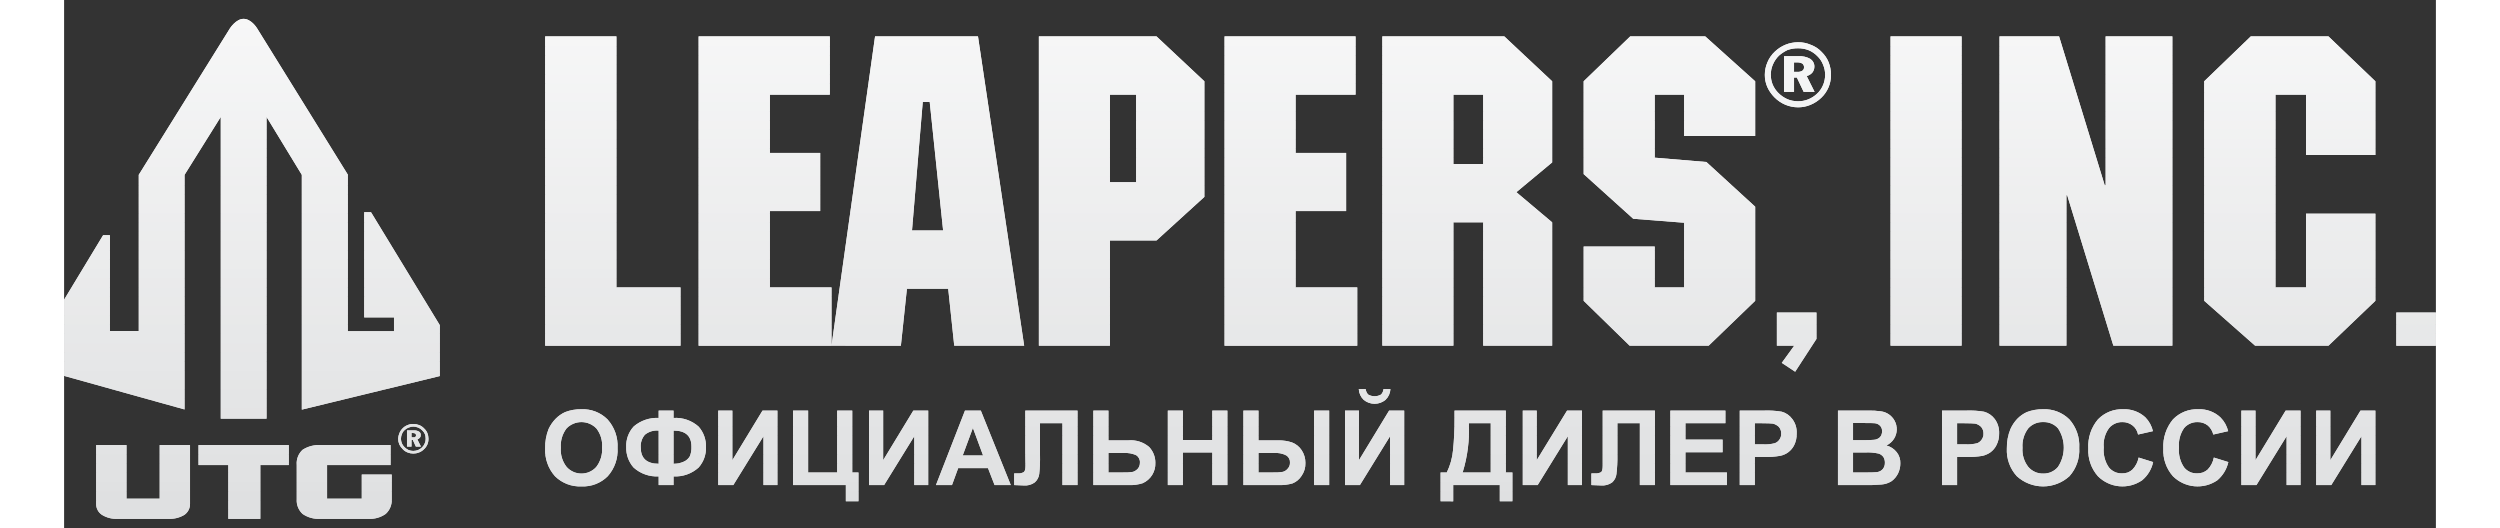 <?xml version="1.0" encoding="UTF-8"?> <svg xmlns="http://www.w3.org/2000/svg" xmlns:xlink="http://www.w3.org/1999/xlink" id="Слой_1" data-name="Слой 1" width="246px" height="52px" viewBox="0 0 359.309 80.057"><rect x="0" y="0" width="359.309" height="80.057" fill="#333333" stroke="none"/><defs><style> .cls-1 { fill: none; } .cls-2 { clip-path: url(#clip-path); } .cls-3 { fill: #dedfe0; } .cls-4 { fill: #dfe0e1; } .cls-5 { fill: #e0e1e2; } .cls-6 { fill: #e1e2e3; } .cls-7 { fill: #e2e3e4; } .cls-8 { fill: #e3e4e5; } .cls-9 { fill: #e4e4e5; } .cls-10 { fill: #e4e5e6; } .cls-11 { fill: #e5e6e6; } .cls-12 { fill: #e5e6e7; } .cls-13 { fill: #e6e7e8; } .cls-14 { fill: #e7e7e8; } .cls-15 { fill: #e7e8e9; } .cls-16 { fill: #e8e9e9; } .cls-17 { fill: #e9e9ea; } .cls-18 { fill: #e9eaea; } .cls-19 { fill: #e9eaeb; } .cls-20 { fill: #eaeaeb; } .cls-21 { fill: #eaebec; } .cls-22 { fill: #ebecec; } .cls-23 { fill: #ebeced; } .cls-24 { fill: #ececed; } .cls-25 { fill: #eceded; } .cls-26 { fill: #ecedee; } .cls-27 { fill: #ededee; } .cls-28 { fill: #eeeeef; } .cls-29 { fill: #eeefef; } .cls-30 { fill: #efeff0; } .cls-31 { fill: #eff0f0; } .cls-32 { fill: #f0f0f1; } .cls-33 { fill: #f0f1f1; } .cls-34 { fill: #f1f1f2; } .cls-35 { fill: #f1f2f2; } .cls-36 { fill: #f2f2f2; } .cls-37 { fill: #f2f2f3; } .cls-38 { fill: #f2f3f3; } .cls-39 { fill: #f3f3f4; } .cls-40 { fill: #f3f4f4; } .cls-41 { fill: #f4f4f5; } .cls-42 { fill: #f4f5f5; } .cls-43 { fill: #f5f5f5; } .cls-44 { fill: #f5f5f6; } .cls-45 { fill: #f6f6f6; } .cls-46 { fill: #f6f6f7; } .cls-47 { fill: #f7f7f7; } </style><clipPath id="clip-path"><path class="cls-1" d="M46.491,32.143H45.463V48.086h4.512v2.086H42.979V26.457l-13.765-22.2s-.857-1.4-2.028-1.4c-1.142,0-2.056,1.429-2.056,1.429l-13.822,22.2V50.143H6.939V35.629H5.911L0,45.4V56.943l18.248,5.086V26.486l5.483-8.771V63.429h6.939V17.714l5.34,8.771V62.057l20.904-5.086V49.257Zm26.387,35.771A7.391,7.391,0,0,1,73.392,65a5.698,5.698,0,0,1,1.057-1.543,4.86,4.86,0,0,1,1.456-1.029A6.502,6.502,0,0,1,78.361,62a5.268,5.268,0,0,1,3.969,1.543,5.969,5.969,0,0,1,1.514,4.314,5.884,5.884,0,0,1-1.485,4.286A5.268,5.268,0,0,1,78.39,73.686a5.356,5.356,0,0,1-4.027-1.543,5.909,5.909,0,0,1-1.485-4.229Zm2.37-.086a4.187,4.187,0,0,0,.885,2.914,3.013,3.013,0,0,0,4.484,0A4.362,4.362,0,0,0,81.503,67.8a4.198,4.198,0,0,0-.857-2.886,3.139,3.139,0,0,0-4.541,0,4.33,4.33,0,0,0-.857,2.914ZM92.326,72.171v1.314h-2.256V72.171a5.245,5.245,0,0,1-3.798-1.343,4.454,4.454,0,0,1-1.114-3.086A4.3,4.3,0,0,1,86.3,64.6a5.417,5.417,0,0,1,3.77-1.286V62.2h2.256v1.114a5.242,5.242,0,0,1,3.798,1.314,4.477,4.477,0,0,1,1.114,3.114,4.405,4.405,0,0,1-1.114,3.086A5.245,5.245,0,0,1,92.326,72.171Zm0-1.914a3.617,3.617,0,0,0,1.542-.314,1.95,1.95,0,0,0,.914-.8,3.384,3.384,0,0,0,.257-1.486c0-1.629-.914-2.429-2.713-2.429Zm-2.256,0V65.229a2.891,2.891,0,0,0-2.085.629A2.653,2.653,0,0,0,87.357,67.8c0,1.629.914,2.457,2.713,2.457ZM99.094,62.2h2.142v7.514L105.805,62.2h2.256V73.486h-2.113v-7.4l-4.569,7.4H99.094Zm11.337,0h2.285v9.371h4.398V62.2h2.285v9.371h.942v4.371H118.427V73.486h-7.996Zm11.509,0h2.142v7.514L128.651,62.2H130.907V73.486h-2.113v-7.4l-4.569,7.4H121.94Zm21.475,11.286h-2.456l-.999-2.571H135.448l-.942,2.571h-2.427L136.476,62.2h2.399ZM139.217,69l-1.542-4.171L136.133,69Zm6.397-6.8h7.91V73.486h-2.285V64.114h-3.398v4.8A22.144,22.144,0,0,1,147.727,71.8a2.018,2.018,0,0,1-.685,1.286,2.477,2.477,0,0,1-1.685.457c-.257,0-.742-.029-1.428-.057V71.714h.485a1.581,1.581,0,0,0,.971-.2q.257-.171.257-.943l-.029-1.943Zm10.309,0h2.285v4.514h3.027a4.27,4.27,0,0,1,3.141,1,3.46,3.46,0,0,1,.942,2.429A3.232,3.232,0,0,1,163.405,73.2a6.111,6.111,0,0,1-2.17.286h-5.312Zm2.285,9.371h2.199a8.796,8.796,0,0,0,1.514-.086A1.674,1.674,0,0,0,162.663,71a1.34,1.34,0,0,0,.314-.886,1.248,1.248,0,0,0-.543-1.143,3.924,3.924,0,0,0-1.913-.343h-2.313Zm8.996,1.914V62.2H169.488v4.457h4.455V62.2h2.285V73.486h-2.285V68.543h-4.455v4.943ZM178.655,62.2h2.285v4.514h3.027a6.224,6.224,0,0,1,2.056.314A3.039,3.039,0,0,1,187.479,68.2a3.453,3.453,0,0,1,.571,1.943,3.232,3.232,0,0,1-.6,1.971,2.884,2.884,0,0,1-1.342,1.114,6.792,6.792,0,0,1-2.142.257h-5.312Zm2.285,9.371h2.199a8.402,8.402,0,0,0,1.485-.086A1.414,1.414,0,0,0,185.366,71a1.229,1.229,0,0,0,.343-.886A1.199,1.199,0,0,0,185.166,69a3.442,3.442,0,0,0-1.913-.371h-2.313ZM189.364,62.2h2.285V73.486H189.364Zm4.683,0h2.113v7.514L200.73,62.2h2.285V73.486h-2.142v-7.4l-4.569,7.4h-2.256Zm5.826-3.257h1.057a2.421,2.421,0,0,1-.743,1.629,2.586,2.586,0,0,1-3.313,0,2.421,2.421,0,0,1-.742-1.629h1.057a1.317,1.317,0,0,0,.371.829,1.962,1.962,0,0,0,1.942,0,1.317,1.317,0,0,0,.371-.829ZM210.639,62.2h7.768v9.371h1v4.371h-1.913V73.486h-7.054v2.457H208.526V71.571h.942a9.745,9.745,0,0,0,.942-3.343A44.421,44.421,0,0,0,210.639,63.4Zm2.17,1.914a21.596,21.596,0,0,1-.942,7.457h4.255V64.114ZM220.977,62.2h2.113v7.514L227.688,62.2h2.256V73.486h-2.142v-7.4l-4.569,7.4h-2.256Zm12.108,0h7.91V73.486H238.711V64.114h-3.398v4.8A20.714,20.714,0,0,1,235.17,71.8a1.994,1.994,0,0,1-.657,1.286,2.527,2.527,0,0,1-1.685.457c-.257,0-.742-.029-1.456-.057V71.714h.514a1.581,1.581,0,0,0,.971-.2c.143-.114.228-.429.228-.943V62.2Zm10.252,11.286V62.2h8.339v1.914h-6.054V66.6h5.626v1.914h-5.626v3.057h6.283v1.914Zm10.509,0V62.2h3.655a13.294,13.294,0,0,1,2.713.171,2.944,2.944,0,0,1,1.599,1.114,3.285,3.285,0,0,1,.657,2.171,3.697,3.697,0,0,1-.371,1.771,3.008,3.008,0,0,1-2.142,1.629,12.043,12.043,0,0,1-2.342.171h-1.485v4.257Zm2.285-9.371v3.2h1.228a5.908,5.908,0,0,0,1.799-.171,1.425,1.425,0,0,0,.714-.571,1.448,1.448,0,0,0,.257-.857,1.492,1.492,0,0,0-.343-1.029,1.91,1.91,0,0,0-.942-.514c-.257-.029-.8-.057-1.628-.057ZM268.725,62.2h4.512a11.437,11.437,0,0,1,1.999.114,2.751,2.751,0,0,1,2.056,1.4,2.692,2.692,0,0,1-.086,2.771,2.775,2.775,0,0,1-1.142,1,2.93,2.93,0,0,1,1.571,1.029,2.596,2.596,0,0,1,.543,1.686,3.549,3.549,0,0,1-.343,1.514,3.242,3.242,0,0,1-.971,1.171,3.295,3.295,0,0,1-1.542.514,25.152,25.152,0,0,1-2.742.086h-3.855Zm2.285,1.886v2.6H272.523a15.157,15.157,0,0,0,1.628-.057,1.434,1.434,0,0,0,.942-.4,1.288,1.288,0,0,0,.314-.886,1.127,1.127,0,0,0-.286-.829,1.279,1.279,0,0,0-.857-.4c-.228-.029-.857-.029-1.942-.029Zm0,4.457v3.029h2.113a15.03,15.03,0,0,0,1.571-.057,1.401,1.401,0,0,0,.828-.457,1.468,1.468,0,0,0,.314-.971,1.592,1.592,0,0,0-.228-.857,1.495,1.495,0,0,0-.714-.514,7.437,7.437,0,0,0-2.028-.171Zm13.479,4.943V62.2h3.655a13.1,13.1,0,0,1,2.713.171,3.01,3.01,0,0,1,1.628,1.114,3.449,3.449,0,0,1,.657,2.171,3.691,3.691,0,0,1-.4,1.771,2.984,2.984,0,0,1-.942,1.114,3.497,3.497,0,0,1-1.171.514,12.377,12.377,0,0,1-2.37.171h-1.485v4.257Zm2.285-9.371v3.2h1.256a6.17,6.17,0,0,0,1.799-.171,1.486,1.486,0,0,0,.685-.571,1.448,1.448,0,0,0,.257-.857,1.492,1.492,0,0,0-.343-1.029,1.823,1.823,0,0,0-.914-.514c-.286-.029-.828-.057-1.628-.057Zm7.539,3.8A7.37,7.37,0,0,1,294.855,65a5.601,5.601,0,0,1,1.028-1.543,4.859,4.859,0,0,1,1.456-1.029A6.606,6.606,0,0,1,299.795,62a5.334,5.334,0,0,1,3.998,1.543,5.956,5.956,0,0,1,1.485,4.314,5.884,5.884,0,0,1-1.485,4.286,5.915,5.915,0,0,1-7.968,0,5.802,5.802,0,0,1-1.514-4.229Zm2.37-.086a4.187,4.187,0,0,0,.885,2.914,2.883,2.883,0,0,0,2.256,1,2.824,2.824,0,0,0,2.227-1,5.311,5.311,0,0,0,.029-5.829,2.819,2.819,0,0,0-2.256-.971,2.878,2.878,0,0,0-2.285.971,4.33,4.33,0,0,0-.857,2.914Zm17.591,1.486L316.473,70a4.903,4.903,0,0,1-1.685,2.771,5.256,5.256,0,0,1-6.682-.629,5.871,5.871,0,0,1-1.456-4.2,6.245,6.245,0,0,1,1.456-4.4A5.033,5.033,0,0,1,311.932,62a4.664,4.664,0,0,1,3.37,1.229,4.425,4.425,0,0,1,1.142,2.086l-2.256.514a2.282,2.282,0,0,0-.828-1.371,2.391,2.391,0,0,0-1.542-.514,2.565,2.565,0,0,0-2.028.914,4.284,4.284,0,0,0-.8,2.914A4.65,4.65,0,0,0,309.762,70.8a2.462,2.462,0,0,0,1.999.914,2.178,2.178,0,0,0,1.571-.571,3.572,3.572,0,0,0,.942-1.829Zm11.394,0L327.867,70a5.061,5.061,0,0,1-1.685,2.771,5.296,5.296,0,0,1-6.711-.629,5.87,5.87,0,0,1-1.456-4.2,6.379,6.379,0,0,1,1.456-4.4A5.033,5.033,0,0,1,323.298,62a4.619,4.619,0,0,1,3.37,1.229,4.451,4.451,0,0,1,1.171,2.086l-2.256.514a2.591,2.591,0,0,0-.828-1.371,2.391,2.391,0,0,0-1.542-.514,2.583,2.583,0,0,0-2.056.914,4.45,4.45,0,0,0-.771,2.914A4.65,4.65,0,0,0,321.156,70.8a2.425,2.425,0,0,0,1.999.914,2.272,2.272,0,0,0,1.571-.571,3.572,3.572,0,0,0,.942-1.829ZM329.838,62.2h2.142v7.514L336.549,62.2h2.256V73.486h-2.113v-7.4l-4.569,7.4h-2.285Zm11.337,0h2.142v7.514L347.886,62.2h2.256V73.486h-2.113v-7.4l-4.569,7.4h-2.285ZM267.326,9.457a4.489,4.489,0,0,0-1.057-1.571A4.188,4.188,0,0,0,264.641,6.8a4.68,4.68,0,0,0-1.97-.4,5.1,5.1,0,0,0-3.484,1.4,4.674,4.674,0,0,0-1.142,1.629,4.787,4.787,0,0,0-.4,1.914,4.554,4.554,0,0,0,.371,1.829,5.341,5.341,0,0,0,1.085,1.571,5.171,5.171,0,0,0,1.628,1.114,5.025,5.025,0,0,0,1.942.4,4.819,4.819,0,0,0,1.885-.371A5.199,5.199,0,0,0,266.212,14.8a4.69,4.69,0,0,0,1.085-1.571,4.631,4.631,0,0,0,.371-1.886,5.036,5.036,0,0,0-.343-1.886Zm-.857,3.429A3.767,3.767,0,0,1,265.555,14.2a4.321,4.321,0,0,1-1.342.857,4.043,4.043,0,0,1-1.571.286,4.164,4.164,0,0,1-1.571-.314,4.664,4.664,0,0,1-1.342-.914,3.983,3.983,0,0,1-.885-1.286,3.722,3.722,0,0,1-.286-1.486,3.599,3.599,0,0,1,.314-1.571,4.158,4.158,0,0,1,.914-1.343A5.781,5.781,0,0,1,261.1,7.571a4.645,4.645,0,0,1,1.571-.257A4.29,4.29,0,0,1,264.27,7.6a3.872,3.872,0,0,1,1.342.914A3.507,3.507,0,0,1,266.469,9.8a3.816,3.816,0,0,1,.314,1.543,4.025,4.025,0,0,1-.314,1.543ZM264.841,11a1.477,1.477,0,0,0,.314-.914,1.366,1.366,0,0,0-.628-1.171,3.245,3.245,0,0,0-1.771-.4h-2.199v5.4H262.071V11.743h.428l1.028,2.171h1.656l-1.199-2.4A1.55,1.55,0,0,0,264.841,11Zm-1.514-.286a1.235,1.235,0,0,1-.742.171h-.514V9.457h.428a1.557,1.557,0,0,1,.828.171.681.681,0,0,1,.257.571.577.577,0,0,1-.257.514Zm-209.44,55.6a.561.561,0,0,0,.143-.429.544.544,0,0,0-.286-.514A1.445,1.445,0,0,0,52.945,65.2h-1v2.457h.685v-1h.2l.457,1h.771l-.543-1.086a.87.87,0,0,0,.371-.257ZM55.03,65.6a1.887,1.887,0,0,0-.485-.686A1.932,1.932,0,0,0,53.802,64.4a2.326,2.326,0,0,0-.885-.171,1.888,1.888,0,0,0-.885.171,1.909,1.909,0,0,0-.714.457,2.174,2.174,0,0,0-.514.743,2.341,2.341,0,0,0-.2.857,2.187,2.187,0,0,0,.171.857,2.377,2.377,0,0,0,.514.714,1.932,1.932,0,0,0,.742.514,2.326,2.326,0,0,0,.885.171,2.291,2.291,0,0,0,.857-.171,2.091,2.091,0,0,0,.743-.486,2.07,2.07,0,0,0,.514-.714,2.227,2.227,0,0,0,.171-.886A2.294,2.294,0,0,0,55.03,65.6ZM19.076,76.314A1.986,1.986,0,0,1,18.22,78a4.298,4.298,0,0,1-2.427.6H8.139A4.136,4.136,0,0,1,5.74,78a1.945,1.945,0,0,1-.885-1.686V67.429H9.452v8.114h5.026V67.429h4.598ZM24.873,78.6V70.457H20.361V67.429h13.679v3.029H29.728V78.6Zm24.759-3a2.805,2.805,0,0,1-.914,2.257A4.178,4.178,0,0,1,46.034,78.6H38.838a4.268,4.268,0,0,1-2.713-.743A2.789,2.789,0,0,1,35.24,75.6V70.457a2.799,2.799,0,0,1,.885-2.314,4.546,4.546,0,0,1,2.827-.714H49.461v3.029H39.838v5.086h5.255V71.886H49.633ZM83.673,43.543h9.71v8.829H72.878V5.514H83.673ZM116,14.343h-9.081v8.829h7.625v8.8h-7.625V43.543H116.257v8.829H96.124V5.514H116Zm15.135,1.114h-1.057L128.451,34.914h4.712Zm14.307,36.914H134.848l-.914-8.629H127.68l-.914,8.629H116.257l6.597-46.857h15.592Zm12.994-38.029V27.6h3.969V14.343Zm14.307,15.486-7.254,6.6h-7.054V52.371H147.67V5.514h17.82l7.254,6.8Zm22.903-15.486h-9.081v8.829h7.653v8.8h-7.653V43.543h9.338v8.829H175.799V5.514h19.847Zm14.821,0V24.857h4.512V14.343ZM225.432,24.6l-5.426,4.514,5.426,4.571V52.371h-10.452V33.686H210.468V52.371H199.702V5.514h18.477l7.254,6.8ZM248.62,5.514l7.568,6.8V20.6H245.422V14.343h-4.455v9.543l7.825.657,7.396,6.771V45.571l-7.054,6.8H237.169l-6.968-6.8V37.343h10.766v6.2H245.422v-9.8l-7.71-.6-7.511-6.771V12.314l7.054-6.8Zm38.838,46.857H276.692V5.514h10.766Zm31.927,0h-8.938l-6.997-22.8h-.114v22.8H293.198V5.514h9.024l6.911,22.543h.143V5.514h10.109Zm30.756-28.886H339.633V14.343h-4.626v29.2h4.626V32.371h10.509v13.2l-7.111,6.8H331.922l-7.711-6.8V12.314l7.054-6.8h11.766l7.111,6.8ZM265.469,51.343l-3.227,4.971-2.028-1.343,1.885-2.6h-2.627V47.343h5.997Zm93.84,1.029h-5.997V47.343h5.997Zm-304.679,14.8a1.702,1.702,0,0,1-.4.6,2.002,2.002,0,0,1-.6.4,2.279,2.279,0,0,1-.743.143,2.117,2.117,0,0,1-.714-.143,2.287,2.287,0,0,1-.6-.429,1.887,1.887,0,0,1-.4-.571,1.965,1.965,0,0,1-.143-.686,1.873,1.873,0,0,1,.143-.714,1.547,1.547,0,0,1,.428-.629,1.631,1.631,0,0,1,.6-.371,1.87,1.87,0,0,1,.714-.143,1.988,1.988,0,0,1,.714.143A1.763,1.763,0,0,1,54.259,65.2a1.705,1.705,0,0,1,.4.571,1.974,1.974,0,0,1,.114.714,1.412,1.412,0,0,1-.143.686ZM53.202,66.2c-.057.057-.171.057-.343.057h-.228V65.6h.2a.648.648,0,0,1,.371.086.347.347,0,0,1,0,.514Z"></path></clipPath></defs><title>leapers_logo</title><g class="cls-2"><rect class="cls-3" y="77.229" width="359.309" height="2.829"></rect><rect class="cls-4" y="75.829" width="359.309" height="2.829"></rect><rect class="cls-4" y="74.429" width="359.309" height="2.8"></rect><rect class="cls-4" y="73.029" width="359.309" height="2.8"></rect><rect class="cls-5" y="71.629" width="359.309" height="2.8"></rect><rect class="cls-6" y="70.229" width="359.309" height="2.8"></rect><rect class="cls-6" y="68.829" width="359.309" height="2.8"></rect><rect class="cls-6" y="67.4" width="359.309" height="2.829"></rect><rect class="cls-7" y="66" width="359.309" height="2.829"></rect><rect class="cls-7" y="64.6" width="359.309" height="2.8"></rect><rect class="cls-7" y="63.2" width="359.309" height="2.8"></rect><rect class="cls-8" y="61.8" width="359.309" height="2.8"></rect><rect class="cls-9" y="60.4" width="359.309" height="2.8"></rect><rect class="cls-10" y="59" width="359.309" height="2.8"></rect><rect class="cls-10" y="57.571" width="359.309" height="2.829"></rect><rect class="cls-11" y="56.171" width="359.309" height="2.829"></rect><rect class="cls-12" y="54.771" width="359.309" height="2.8"></rect><rect class="cls-13" y="53.371" width="359.309" height="2.8"></rect><rect class="cls-13" y="51.971" width="359.309" height="2.8"></rect><rect class="cls-14" y="50.571" width="359.309" height="2.8"></rect><rect class="cls-15" y="49.171" width="359.309" height="2.8"></rect><rect class="cls-15" y="47.743" width="359.309" height="2.829"></rect><rect class="cls-16" y="46.343" width="359.309" height="2.829"></rect><rect class="cls-17" y="44.943" width="359.309" height="2.8"></rect><rect class="cls-18" y="43.543" width="359.309" height="2.8"></rect><rect class="cls-19" y="42.143" width="359.309" height="2.8"></rect><rect class="cls-20" y="40.743" width="359.309" height="2.8"></rect><rect class="cls-21" y="39.343" width="359.309" height="2.8"></rect><rect class="cls-22" y="37.914" width="359.309" height="2.829"></rect><rect class="cls-23" y="36.514" width="359.309" height="2.829"></rect><rect class="cls-24" y="35.114" width="359.309" height="2.8"></rect><rect class="cls-25" y="33.714" width="359.309" height="2.8"></rect><rect class="cls-26" y="32.314" width="359.309" height="2.8"></rect><rect class="cls-27" y="30.914" width="359.309" height="2.8"></rect><rect class="cls-28" y="29.486" width="359.309" height="2.829"></rect><rect class="cls-29" y="28.086" width="359.309" height="2.829"></rect><rect class="cls-29" y="26.686" width="359.309" height="2.8"></rect><rect class="cls-30" y="25.286" width="359.309" height="2.8"></rect><rect class="cls-31" y="23.886" width="359.309" height="2.8"></rect><rect class="cls-32" y="22.486" width="359.309" height="2.8"></rect><rect class="cls-33" y="21.086" width="359.309" height="2.8"></rect><rect class="cls-34" y="19.657" width="359.309" height="2.829"></rect><rect class="cls-35" y="18.257" width="359.309" height="2.829"></rect><rect class="cls-36" y="16.857" width="359.309" height="2.8"></rect><rect class="cls-37" y="15.457" width="359.309" height="2.8"></rect><rect class="cls-38" y="14.057" width="359.309" height="2.8"></rect><rect class="cls-39" y="12.657" width="359.309" height="2.8"></rect><rect class="cls-40" y="11.257" width="359.309" height="2.8"></rect><rect class="cls-41" y="9.829" width="359.309" height="2.829"></rect><rect class="cls-42" y="8.429" width="359.309" height="2.829"></rect><rect class="cls-43" y="7.029" width="359.309" height="2.8"></rect><rect class="cls-44" y="5.629" width="359.309" height="2.8"></rect><rect class="cls-45" y="4.229" width="359.309" height="2.8"></rect><rect class="cls-46" y="2.829" width="359.309" height="2.8"></rect><rect class="cls-47" y="1.429" width="359.309" height="2.8"></rect><rect class="cls-47" width="359.309" height="2.829"></rect></g></svg> 